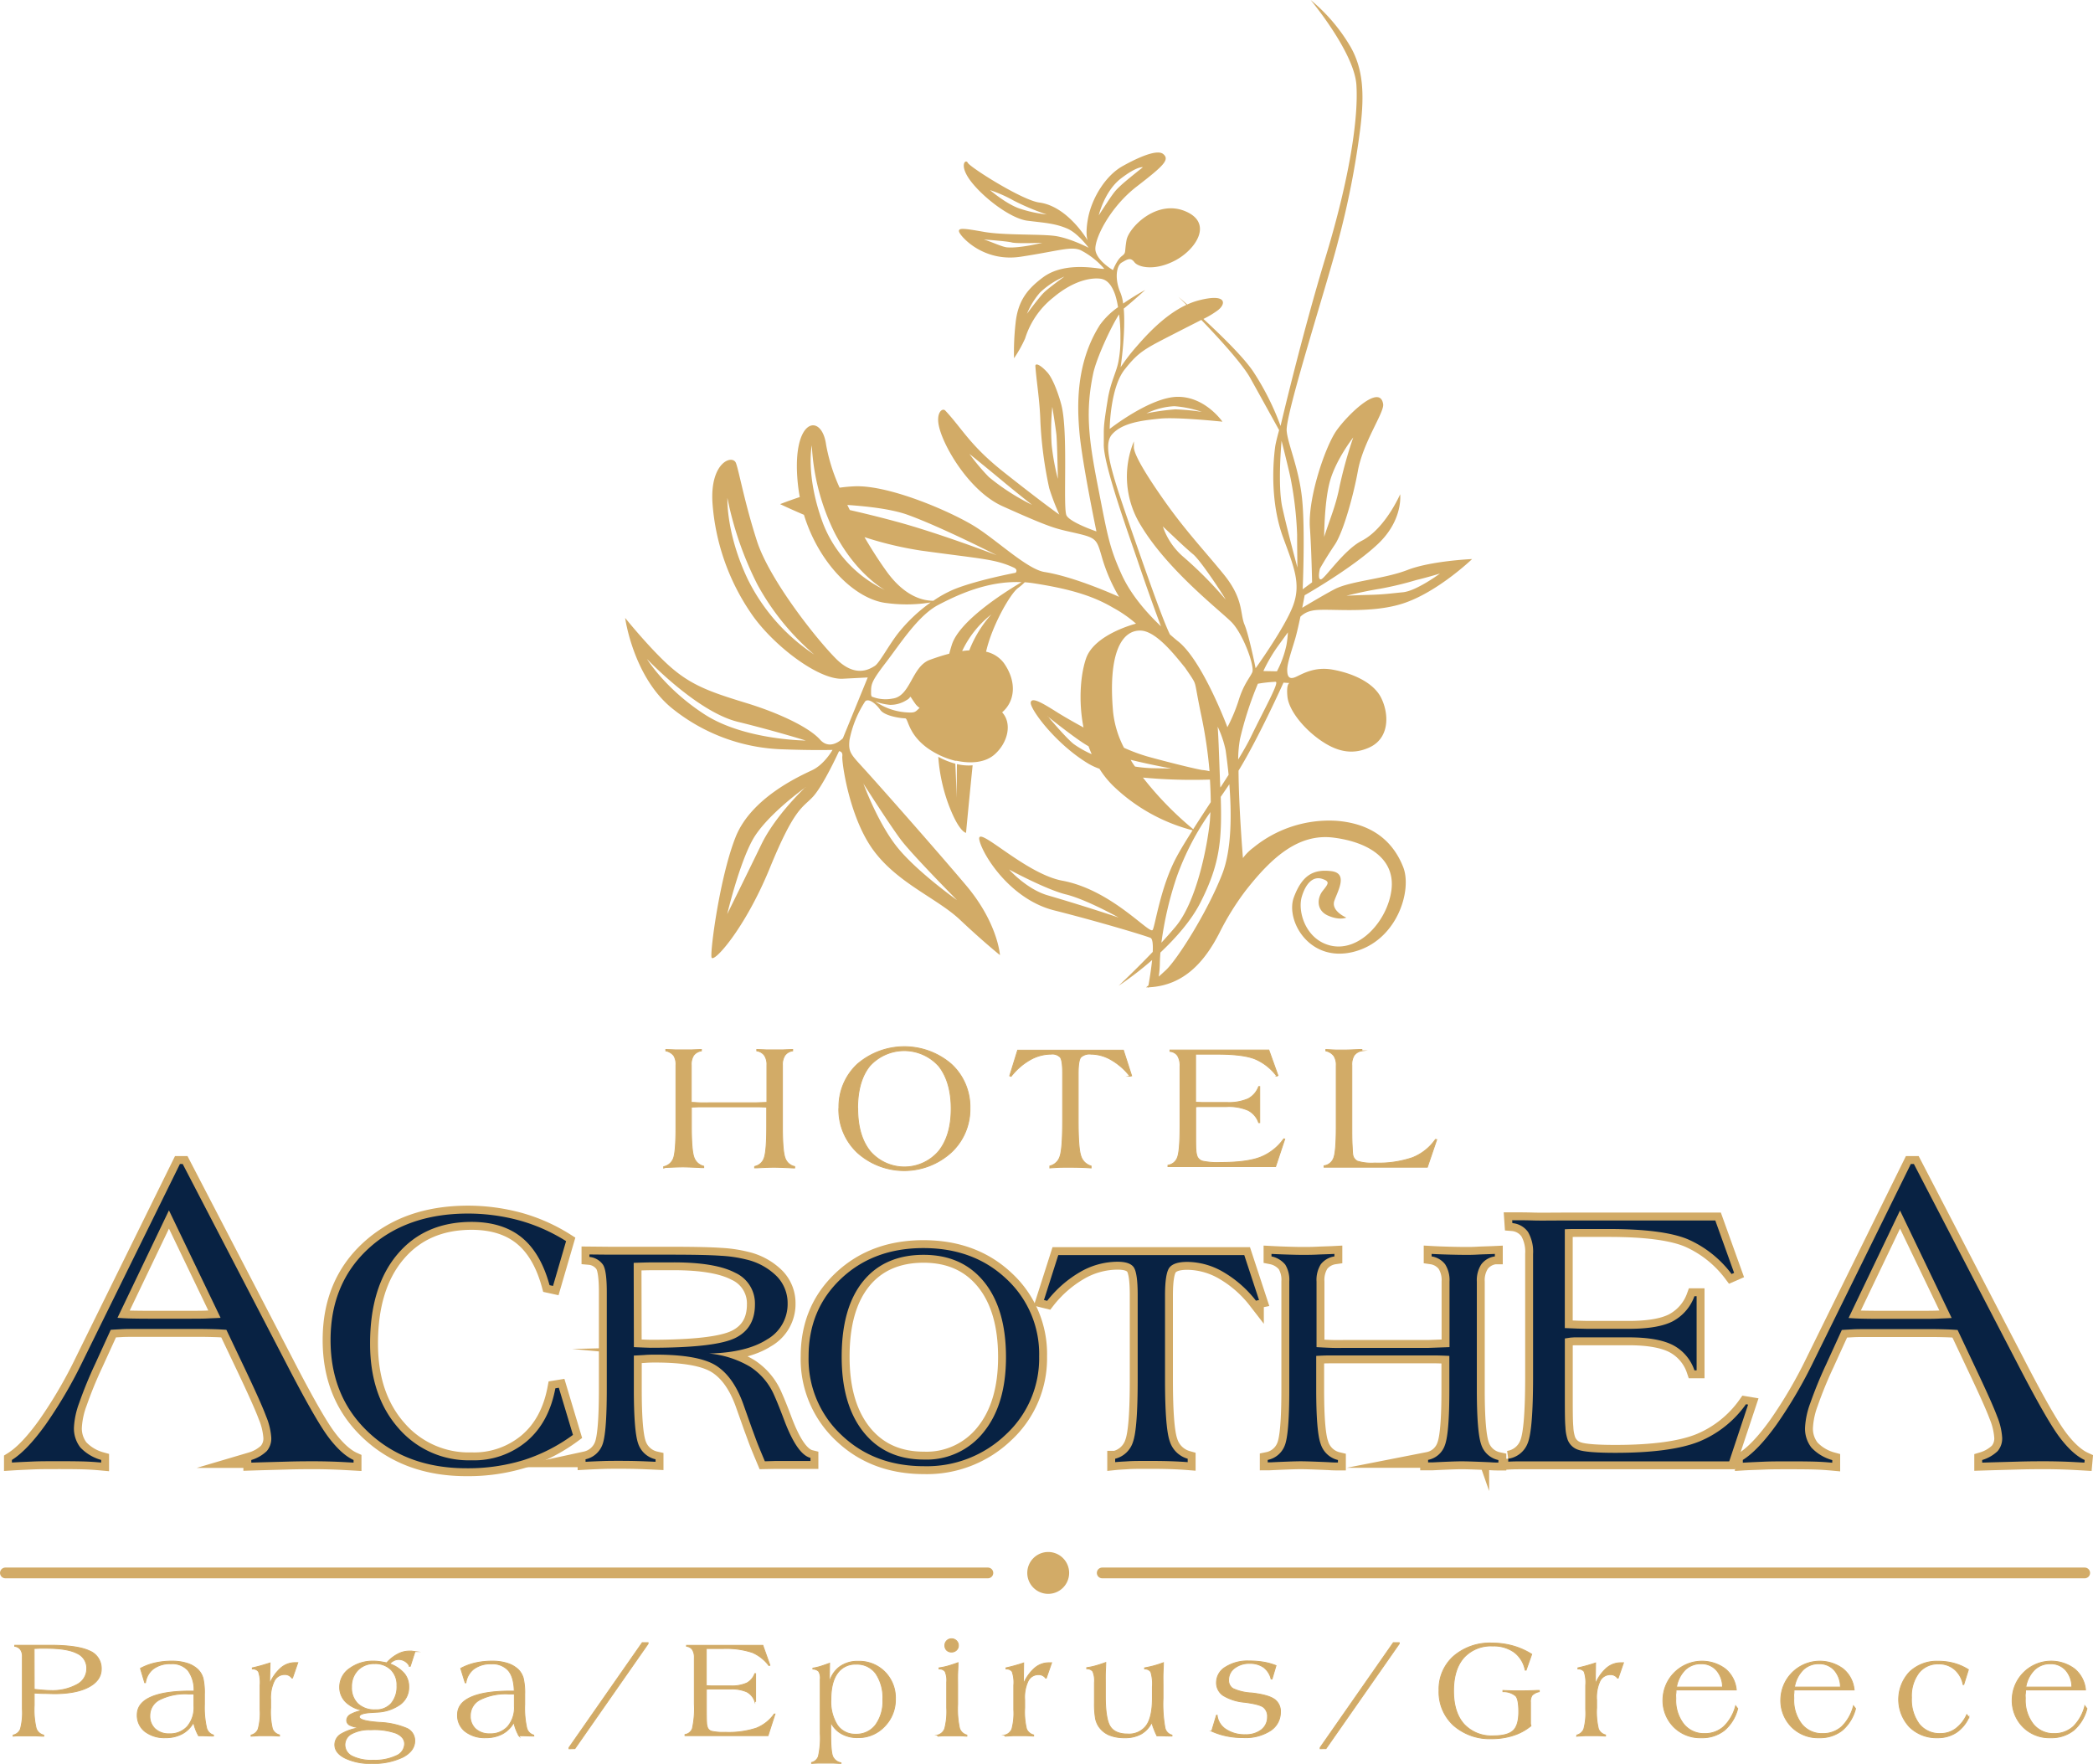 <svg xmlns="http://www.w3.org/2000/svg" viewBox="0 0 526.98 444.09"><path d="M236.24,190.54A43.69,43.69,0,0,0,238.62,202c2.77,7.62,4.61,7.69,4.61,7.69s.73-7.83,1.66-17a12.61,12.61,0,0,1-3.95-.31c-.07,4.85-.07,8.5-.07,8.5s-.12-3.83-.33-8.6a19.51,19.51,0,0,1-4.3-1.73M281.76,79.15a41.86,41.86,0,0,1,.34,5.94,28.2,28.2,0,0,1-.44,5.6c-.44,2.85-2,5.27-2.75,9.88-1.24,7.7-.94,6.77-1,11.36-.05,5.22,6.36,22.85,8.57,29.38,1.67,4.94,4.11,11.86,5.83,16.38-3.85-3.64-7.7-8.16-9.95-13.15-3.13-6.91-3.56-10-6-22.45-2.31-11.86-3.08-18.66-1.1-28.11C276.09,90.16,279.66,82.42,281.76,79.15Zm12.8,80.58c-.78-1.62-2.17-4.75-7.41-19.74-7.14-20.42-9.77-27.67-7.14-30.64s7.8-3.51,12.08-3.95,15.7.77,15.7.77-4.28-6.26-11.2-6.26S279.4,108,279.4,108s.09-10.35,3.79-15,5.05-5.16,13.4-9.45c2.92-1.5,4.7-2.39,5.88-3,4.52,4.7,10.36,11.09,12.34,14.66,2.61,4.69,7.25,13.09,7.25,13.09s-.82,2.9-1,4.2c-.82,6.26-.82,15.15,2,22.81,2.7,7.4,4.61,11.69,2.47,17.29s-9.39,15.65-9.39,15.65-1.64-8.23-2.8-11-.16-6.43-5.27-12.69-9.55-10.87-15-18.61-7.58-11.85-7.58-13.34v-1.48a23.29,23.29,0,0,0,1.81,21.25c6.75,11.2,19.76,21.24,22.73,24.21s5.93,11.2,5.27,12.68-2.22,3-3.54,7.41a42.91,42.91,0,0,1-2.72,6.42s-6.2-16.63-12.35-21.57C296,161,295.29,160.36,294.56,159.73ZM235,151.26c-2.31,0-7-.81-11.72-7.32-1.85-2.56-3.78-5.54-5.62-8.7a89.55,89.55,0,0,0,14.18,3.38c15.48,2.14,18.6,2.1,23.39,4.28,1.2.55.49,1.31.49,1.31s-9.94,1.87-15.65,4.23A28.87,28.87,0,0,0,235,151.26Zm-3.42,27a4.37,4.37,0,0,1-1-.9c-2.08-2.86-.77-1.87-2.3-1.1a7.61,7.61,0,0,1-4.18,1.21,14.56,14.56,0,0,1-3.69-.84,15.54,15.54,0,0,0,7.43,2.7C230.46,179.54,230.36,179.32,231.55,178.22Zm73.21,26.16a67.44,67.44,0,0,0-8.47,16.25,86.78,86.78,0,0,0-3.9,16.68c1.22-1.32,2.43-2.68,3.54-4,5.27-6.24,8-20,8.67-26.68C304.67,205.92,304.73,205.17,304.76,204.38Zm4.76-7q-1.08,1.6-2.19,3.21c.34,10.89-.22,17-5.11,26.61-2.37,4.66-6.29,9-10.08,12.59-.08,1-.12,1.85-.14,2.56a25.3,25.3,0,0,1-.28,3.5c.58-.51,1.2-1.08,1.85-1.69,2.8-2.63,10.38-14.49,14.16-24.21C310.2,213.65,310.08,204.41,309.52,197.4Zm8.58-28.46,3.38.06a25.82,25.82,0,0,0,2.39-6.59,24,24,0,0,0,.37-3.21c-.61.84-1.31,1.82-2.18,3A39.78,39.78,0,0,0,318.1,168.94Zm-6.35,22.22c1.31-2.15,2.41-4.08,3.15-5.61,3.46-7.16,7.24-13.83,6.26-13.91a34.92,34.92,0,0,0-4.48.49,87.26,87.26,0,0,0-4.5,13.92A30.28,30.28,0,0,0,311.75,191.16Zm-4.5,7.1,2.06-3.2c-.27-2.7-.57-4.9-.75-6.21a26.16,26.16,0,0,0-2-5.9c.24,3.22.36,7.88.64,15Zm-24.27-10a45.29,45.29,0,0,0,6,2.22c7,1.92,13,3.31,13.75,3.38a10.82,10.82,0,0,1,1.78.3,114.78,114.78,0,0,0-2-13.67c-1.87-8.89-1.21-7.9-2.53-10-.39-.61-1-1.47-1.63-2.4h0c-2.8-3.46-7.36-9.23-11.2-9.34-4.77-.13-8.24,5.71-6.92,20.53A25.34,25.34,0,0,0,283,188.27Zm21.66,8a135,135,0,0,1-16.9-.5,83.8,83.8,0,0,0,12.66,13c1.37-2.16,2.89-4.48,4.42-6.82C304.83,200.19,304.77,198.28,304.64,196.28Zm-56.39-32.2c1.43-6.42,6-14.46,8-16a13.46,13.46,0,0,0,1.73-1.48c.65.05,1.3.12,2,.22,9.72,1.48,15.41,3.34,20.26,6.2a32.13,32.13,0,0,1,5.76,4s-10.43,2.62-12.57,8.73c-1.35,3.88-2,10.62-.65,17.41-2.79-1.51-5.13-2.88-6.38-3.66-3.54-2.22-6.67-4.2-6.91-2.63s6.17,10.37,14.49,15.39a15.94,15.94,0,0,0,2.81,1.3,23.5,23.5,0,0,0,3.45,4.3,45,45,0,0,0,20,11.19c-1.65,2.59-3.08,4.93-4.06,6.77-4.06,7.57-5.38,17.45-6,18.33-.84,1.12-10.32-10.1-22.73-12.41-9.63-1.79-22.07-14.71-20.86-10.1,1,4,7.95,14.84,18.78,17.57,11.2,2.83,22.61,6.26,24.26,6.92.55.22.67,1.68.58,3.54-4.49,4.7-8.59,8.53-8.59,8.53a85.71,85.71,0,0,0,8.43-6.48c-.26,2.55-.72,5.24-.92,6.39l-.6.48.52,0,0,.11.23-.12c8.78-.45,14-6.42,17.74-13.74a67.92,67.92,0,0,1,6.57-10.59c6.58-8.4,13.34-14.5,22.23-13.34s15.48,5.43,14.49,13.17-8.07,15.7-15.31,14c-6.26-1.47-8.4-8.56-7.25-12.35s3.13-5.11,5.11-4.45,1.64,1.15.16,3-1.65,4.94,1.32,6.25,4.61.5,4.61.5-3.95-1.65-3-4.28,3.46-6.92-.82-7.42-7.25.83-9.39,6.59,3.79,16.42,14.83,13.78,15-15.37,12.73-21.3c-2.05-5.29-6.58-11-17-11.75a30.19,30.19,0,0,0-20.75,6.76,12.53,12.53,0,0,0-2.63,2.63s-1.06-12.78-1.11-22c5.12-8.37,11.32-22.17,11.32-22.17l1.54.11s-.88,0-.55,3.4,4,8,8.31,11,8.18,3.7,12.33,1.81c5.05-2.31,5-8.29,3-12.41s-7.63-6.37-12.32-7.19-7.74,1.23-9.31,1.89-2.06-.16-2.06-1.81,1-4.45,2-7.82c.41-1.41.9-3.56,1.32-5.58a5.76,5.76,0,0,1,2.88-1.5c3.29-.83,14.16,1,22.89-1.81s17.46-11.2,17.46-11.2-10.32.44-16.25,2.74-14.27,2.75-18.34,4.83c-2.35,1.21-7.62,4.36-8.18,4.69.36-1.81.61-3.15.61-3.15s12-6.81,18.44-12.9,5.6-12.52,5.6-12.52-3.75,8.67-9.66,11.7c-4.5,2.3-9.28,9.55-10.26,9.71s-.28-2.69-.28-2.69,1.43-2.58,3.73-6,4.87-13.21,5.82-18.55c1.32-7.36,6.68-14.74,6.37-16.86-.77-5.32-8.95,2.67-11.75,6.65s-7.24,16.91-6.69,24.48c.39,5.43.55,13.73.55,13.73l-2.37,1.75s.66-15.15-.16-22.89-3.58-13.59-3.87-17c-.35-4.16,10.07-36.56,12.87-47.43a212.5,212.5,0,0,0,5.66-28.66c1.15-9.22.6-15.26-2.47-20.64A44.23,44.23,0,0,0,330,0s11,13.18,11.52,21.41-1.64,23.17-7.74,43.26-11.36,42.57-11.36,42.57a66.75,66.75,0,0,0-6.92-13.75C313,89.81,307.41,84.38,303,80.3a22.21,22.21,0,0,0,3.38-2c2.42-1.64,2.74-4.61-4.72-2.63a17.23,17.23,0,0,0-2.74,1c-1.35-1.19-2.2-1.92-2.2-1.92s.78.77,2,2c-6.14,2.85-11.11,8.86-13,11a48.06,48.06,0,0,0-3.57,4.72s1.31-8.71.79-14.77C285.07,76,288.35,73,288.35,73a62.31,62.31,0,0,0-5.56,3.43,10.92,10.92,0,0,0-.69-2.75c-1.51-3.48-1-6.81.32-7.57s2.2-1.43,3.19-.11,5.16,2.3,10.32-.44,9.66-9.45,2.42-12.41-14.17,4.17-14.72,7.36,0,3.07-1.21,4S280.23,68,280.23,68s-3.84-2.19-4.39-4.83S279.35,52.26,286.16,47s8.45-6.81,6.7-8.23-7.65,1.62-10.11,3c-4.33,2.36-7.79,8-8.78,13.07-.81,4.21-.11,5.71-.11,5.71s-4.95-8.6-12.19-9.56c-4.33-.57-17.45-8.89-18-10s-2.42.66,1,4.94,10,9.13,14,9.64c4.26.53,7,.66,10.09,2,2.74,1.22,5.34,4.81,5.34,4.81s-4.83-2.52-8.67-3-12.63-.11-17.68-1-6.59-1.1-6.26,0,6,7.69,15.48,6.26S269.69,61.92,272.1,63A19.84,19.84,0,0,1,278,67.63c.22.55-9.22-2.3-15.31,2.14-4.05,3-6.43,6-7,11.7a66.37,66.37,0,0,0-.38,8.73,31.11,31.11,0,0,0,2.8-5,21.2,21.2,0,0,1,7.08-10.29c5.68-4.78,10.27-5,12-4.72S280,72,280.78,74.22a20.55,20.55,0,0,1,.72,3.13,19,19,0,0,0-4.56,4.45c-6.15,9.66-5.72,20.62-5.16,27,.65,7.57,4.28,25,4.28,25s-6.54-2.22-7.52-4,.49-21-1.32-27.91c-.7-2.65-2.08-6.48-3.46-8.07-1.78-2-3.15-2.55-3.07-1.59.33,4.33,1.09,8.4,1.26,13.89a101.21,101.21,0,0,0,2.22,16.77,55.31,55.31,0,0,0,2.55,6.67S263,127,252.78,118.91C244.17,112.1,242.35,108,238,103.37c-.73-.76-2.43.53-1.54,4.17,1.32,5.41,7.87,16.29,16,19.93,13.67,6.15,13.41,5.55,19.43,7,4.36,1.07,4.34,1.66,5.68,6.26a42.81,42.81,0,0,0,4.2,9.55s-10.87-5-18.77-6.26c-4.24-.66-11.53-7.58-17.13-11.2s-21.58-10.7-30.63-10.38a38.31,38.31,0,0,0-3.84.35A45.61,45.61,0,0,1,208,112c-1.09-8.24-8.78-6.81-7.13,9.66.12,1.19.29,2.35.5,3.49-3,1-4.95,1.78-4.95,1.78s2.35,1.13,6,2.69c3.83,12.46,13.05,21.41,20.91,22.23a37.5,37.5,0,0,0,11-.17,40.29,40.29,0,0,0-8.39,8c-2.4,3.18-4.56,7.3-5.71,8s-4.78,3.13-9.72-1.81-16.79-19.93-19.92-29.64-4.45-17.3-5.27-19.6-6.59-.33-5.93,10A56.22,56.22,0,0,0,189,154.26c5.27,7.91,17,17,23.22,16.63l6.26-.32-6.26,15.31s-3.13,3.3-5.76.33-10-6.59-18.61-9.22-13.34-4.28-18.45-8.57-12-12.84-12-12.84,2.06,15.18,12.19,23.06a46.58,46.58,0,0,0,26.84,10c8.4.33,13.18.17,13.18.17s-2,3.62-5.11,5.1-15.32,6.92-19.27,16.8-6.42,28.49-6.09,30.3,8.4-7.08,14.66-22.39,8.23-15.16,10.87-18,6.58-11.48,6.58-11.48,1,0,.83,1.27,1.64,15.15,7.74,23.55,16.14,12.19,21.9,17.63,10.05,8.89,10.05,8.89-.5-8.07-8.57-17.62-22.07-25.36-25.52-29.15-4.12-4.28-3.79-7.41a27.44,27.44,0,0,1,3.95-9.72c.82-.82,2.64.49,3.79,2.14s5.43,2.14,6.26,2.14.66,3.95,5.76,7.58a20.69,20.69,0,0,0,6.89,3.12h.15l.11,0h0l.12,0h0c3.6.77,7.17.43,9.47-1.58,3.32-2.9,4.55-7.77,1.93-10.63,3.24-2.77,3.78-7.67.43-12.42A7.66,7.66,0,0,0,248.25,164.08Zm8.93-17.5c-4.19,2.47-15.7,9.72-17.57,15.81-.21.65-.42,1.39-.64,2.2-1.87.48-3.57,1.07-4.85,1.53-4.62,1.65-4.84,9.22-9.45,9.77a9.26,9.26,0,0,1-5.22-.51,1.74,1.74,0,0,1-.16-.7c0-2.3-.16-2.8,3.63-7.74s8.23-12,13.34-14.66C240.87,149.9,248.57,146.18,257.18,146.58ZM285.78,193a34.83,34.83,0,0,0,4.5.42l4.69.08s-5-.89-10.28-2.19C285,191.92,285.4,192.48,285.78,193Zm-22-12.68s4.87,5.79,6.67,7.09a25.5,25.5,0,0,0,4.42,2.48c-.29-.67-.56-1.35-.8-2C271.3,186.41,263.76,180.36,263.76,180.36ZM205,164.8a48.42,48.42,0,0,1-16.69-18.88c-5.56-11.63-5.16-20.53-5.16-20.53a84.75,84.75,0,0,0,7.58,21.84A62.69,62.69,0,0,0,205,164.8Zm63.35,60.39c-5.14-1.29-14.27-6.26-14.27-6.26s4.38,4.93,9.66,6.48c9.77,2.85,17.9,5.6,17.9,5.6S273.64,226.51,268.37,225.19ZM339,150s4.28-1.1,8.45-1.76a85.82,85.82,0,0,0,9.12-2.19c3.18-.77,6-1.65,6-1.65s-5.93,4.39-9.34,4.72-4.61.55-8.56.66S339,150,339,150Zm-5.6-14.71s0-8.33,1.32-13.62c1.42-5.71,6-11.53,6-11.53a110.63,110.63,0,0,0-3.41,12.19C336.39,127.16,335,130.22,333.37,135.27Zm-40.62-2.75a17.43,17.43,0,0,0,4.94,7.47,99.37,99.37,0,0,1,10.7,10.73c1.24,1.65-5.76-9.3-8-11.17S295.93,135.49,292.75,132.52Zm3-29.46a56,56,0,0,0-7.12,1,18.31,18.31,0,0,1,7-1.81,27.38,27.38,0,0,1,6.92,1.43A56.77,56.77,0,0,0,295.75,103.06ZM282,46.88c-1.48,1.4-1.65,1.65-5.35,7.33,0,0,1.42-6.09,5.59-9.28s5.52-2.82,5.52-2.82S283.42,45.51,282,46.88ZM247.7,60.3s5.88.42,7.08.75,7.66.08,7.66.08-5.71,1.43-8.89,1.15C252.34,62.18,249.57,60.85,247.7,60.3Zm1.57-12.43s3.95,3.4,7.35,4.61A32.66,32.66,0,0,0,263.54,54a60.29,60.29,0,0,1-8.34-3.51A33.59,33.59,0,0,0,249.27,47.87Zm13.61,25.75c-1.28,1.25-4.31,5.38-4.31,5.38a19.29,19.29,0,0,1,3.3-5.36,20.69,20.69,0,0,1,6.12-4S264.11,72.42,262.88,73.62ZM266,109.57c.21,2.8.35,11,.35,11a58.9,58.9,0,0,1-1.56-8.54,58.16,58.16,0,0,1,.16-9.6S265.82,107.83,266,109.57Zm-14.22,11c3.48,2.93,8.07,6.54,8.07,6.54a55.41,55.41,0,0,1-10.87-7,52.27,52.27,0,0,1-4.89-5.82S248.61,117.92,251.74,120.55Zm-28.93,28a31,31,0,0,1-15.59-16.69c-4.51-12.08-2.86-19.76-2.86-19.76a55.78,55.78,0,0,0,5.82,22.18C215.7,144.78,222.81,148.55,222.81,148.55Zm28.1-8.78s-14.38-5.52-25.36-8.48c-4.39-1.19-8.42-2.16-11.62-2.89l-.63-1.28c4.81.32,11.16,1,15.3,2.52C237.05,132.71,250.91,139.77,250.91,139.77Zm-48.09,46.66s-15.48-.11-25.47-6.59-14.49-13.94-14.49-13.94,12.56,13.27,22.84,15.81C195,184,202.82,186.43,202.82,186.43Zm0,11.75s-10.1,7.14-13.5,13.5-6.26,18.45-6.26,18.45,5.05-10.21,8.56-17.46C195.23,205.24,202.82,198.18,202.82,198.18Zm14.5-1s3.4,9.44,8.23,15.7,15.37,13.73,15.37,13.73-11.65-11.78-14.27-15.38C223.68,207.18,217.32,197.19,217.32,197.19ZM249.6,154.7a25.43,25.43,0,0,0-7.35,9.23c.6-.09,1.2-.15,1.8-.19A29.79,29.79,0,0,1,249.6,154.7Zm77.07-11.8s-2.3-8.4-3.79-15.07c-1.26-5.7-.2-16.84-.2-16.84s2,7.9,2.35,9.84a90.29,90.29,0,0,1,1.56,13.75C326.59,137.71,326.67,142.9,326.67,142.9Z" fill="#d2ab67" fill-rule="evenodd"/><path d="M3,368.24v-.66c2.57-1.6,5.39-4.58,8.49-8.9a116,116,0,0,0,9.43-16.13l24.38-49.48H46L71.93,343q7.29,14.13,10.62,18.66c2.23,3,4.4,5,6.47,5.94l0,.66c-1.91-.11-3.67-.21-5.3-.26s-3.1-.08-4.45-.08c-1.83,0-4.09,0-6.76.08s-5.78.15-9.24.26v-.66a9.64,9.64,0,0,0,3.89-2.24,4.84,4.84,0,0,0,1.14-3.4A16.89,16.89,0,0,0,67,356.59c-.86-2.32-2.66-6.32-5.35-12L57,334.82c-1-.07-2-.13-3.05-.16s-2.3-.06-3.79-.06H34.78c-1.83,0-3.22,0-4.19.06s-1.87.09-2.71.16l-3.95,8.66a104,104,0,0,0-4,9.78,20.51,20.51,0,0,0-1.31,6.1,7.8,7.8,0,0,0,1.61,5.08,11.4,11.4,0,0,0,5.24,3.14v.66c-1.2-.11-2.53-.21-3.95-.26s-3.57-.08-6.45-.08c-2.71,0-5,0-6.77.08S4.71,368.13,3,368.24ZM29.58,331.8c.92.07,1.91.13,3,.16s2.73.06,4.94.06h9.63c2.2,0,3.89,0,5.06-.06s2.3-.09,3.33-.16l-13-27.06Z" fill="none" stroke="#d2ab67" stroke-miterlimit="22.93" stroke-width="3.98"/><path d="M3,368.24v-.66c2.57-1.6,5.39-4.58,8.49-8.9a116,116,0,0,0,9.43-16.13l24.38-49.48H46L71.93,343q7.29,14.13,10.62,18.66c2.23,3,4.4,5,6.47,5.94l0,.66c-1.91-.11-3.67-.21-5.3-.26s-3.1-.08-4.45-.08c-1.83,0-4.09,0-6.76.08s-5.78.15-9.24.26v-.66a9.64,9.64,0,0,0,3.89-2.24,4.84,4.84,0,0,0,1.14-3.4A16.89,16.89,0,0,0,67,356.59c-.86-2.32-2.66-6.32-5.35-12L57,334.82c-1-.07-2-.13-3.05-.16s-2.3-.06-3.79-.06H34.78c-1.83,0-3.22,0-4.19.06s-1.87.09-2.71.16l-3.95,8.66a104,104,0,0,0-4,9.78,20.51,20.51,0,0,0-1.31,6.1,7.8,7.8,0,0,0,1.61,5.08,11.4,11.4,0,0,0,5.24,3.14v.66c-1.2-.11-2.53-.21-3.95-.26s-3.57-.08-6.45-.08c-2.71,0-5,0-6.77.08s-3.59.15-5.35.26M29.58,331.8c.92.07,1.91.13,3,.16s2.73.06,4.94.06h9.63c2.2,0,3.89,0,5.06-.06s2.3-.09,3.33-.16l-13-27.06Z" fill="#082243"/><path d="M144.26,361.28a43.22,43.22,0,0,1-12.42,6.34,47.72,47.72,0,0,1-14.38,2.06q-15,0-24.62-9t-9.61-23.29q0-14.22,9.52-23t24.9-8.84a49.41,49.41,0,0,1,13.13,1.73,44,44,0,0,1,11.75,5.21l-3.29,11.28-.87-.19q-2.22-8.1-7-12t-12.58-3.93q-11.86,0-18.74,8.17t-6.87,22.5q0,13.11,7.12,21.23a23.34,23.34,0,0,0,18.4,8.12,20.61,20.61,0,0,0,13.91-4.77q5.6-4.75,7.22-13.35l.87-.14Z" fill="none" stroke="#d2ab67" stroke-miterlimit="22.93" stroke-width="3.98"/><path d="M144.26,361.28a43.22,43.22,0,0,1-12.42,6.34,47.72,47.72,0,0,1-14.38,2.06q-15,0-24.62-9t-9.61-23.29q0-14.22,9.52-23t24.9-8.84a49.41,49.41,0,0,1,13.13,1.73,44,44,0,0,1,11.75,5.21l-3.29,11.28-.87-.19q-2.22-8.1-7-12t-12.58-3.93q-11.86,0-18.74,8.17t-6.87,22.5q0,13.11,7.12,21.23a23.34,23.34,0,0,0,18.4,8.12,20.61,20.61,0,0,0,13.91-4.77q5.6-4.75,7.22-13.35l.87-.14Z" fill="#082243"/><path d="M192.57,367.9c-.56-1.34-1.12-2.66-1.66-4s-1-2.7-1.54-4.11l-2.15-6.06q-2.46-7-6.83-9.84t-15.49-2.82c-.64,0-1.56,0-2.75.1l-2.56.14v8.47c0,7.1.37,11.66,1.1,13.71a6,6,0,0,0,4.37,3.93l0,.63c-1.75-.08-3.37-.15-4.87-.19s-2.91-.05-4.25-.05-2.74,0-4.17.05-2.88.11-4.34.19l0-.63a5.87,5.87,0,0,0,4.24-3.65c.74-1.9,1.11-6.55,1.11-14V325.33c0-3.54-.3-5.84-.93-6.86a4.69,4.69,0,0,0-3.44-2v-.62l5.13.05c1.76,0,4.14,0,7.1,0H169q8.7,0,12.56.28a33.39,33.39,0,0,1,6.31.93,16,16,0,0,1,7.74,4.26,9.7,9.7,0,0,1,2.7,6.84,10.24,10.24,0,0,1-5.21,9.05q-5.17,3.3-14.56,3.53a24.73,24.73,0,0,1,10.31,3.32,16.21,16.21,0,0,1,6.1,7.24c.68,1.52,1.53,3.62,2.54,6.33,2.17,5.71,4.35,8.83,6.57,9.38v.79c-1.07,0-2.34,0-3.82,0l-2.83,0h-2.32Zm-33-28.74,2.6.11,1.57.05q16.28,0,21.31-2.44c3.36-1.63,5-4.46,5-8.46a8.49,8.49,0,0,0-5-8q-5-2.61-15.53-2.6c-1.58,0-3.19,0-4.8,0s-3.35.06-5.2.12Z" fill="none" stroke="#d2ab67" stroke-miterlimit="22.93" stroke-width="3.98"/><path d="M192.57,367.9c-.56-1.34-1.12-2.66-1.66-4s-1-2.7-1.54-4.11l-2.15-6.06q-2.46-7-6.83-9.84t-15.49-2.82c-.64,0-1.56,0-2.75.1l-2.56.14v8.47c0,7.1.37,11.66,1.1,13.71a6,6,0,0,0,4.37,3.93l0,.63c-1.75-.08-3.37-.15-4.87-.19s-2.91-.05-4.25-.05-2.74,0-4.17.05-2.88.11-4.34.19l0-.63a5.87,5.87,0,0,0,4.24-3.65c.74-1.9,1.11-6.55,1.11-14V325.33c0-3.54-.3-5.84-.93-6.86a4.69,4.69,0,0,0-3.44-2v-.62l5.13.05c1.76,0,4.14,0,7.1,0H169q8.7,0,12.56.28a33.39,33.39,0,0,1,6.31.93,16,16,0,0,1,7.74,4.26,9.7,9.7,0,0,1,2.7,6.84,10.24,10.24,0,0,1-5.21,9.05q-5.17,3.3-14.56,3.53a24.73,24.73,0,0,1,10.31,3.32,16.21,16.21,0,0,1,6.1,7.24c.68,1.52,1.53,3.62,2.54,6.33,2.17,5.71,4.35,8.83,6.57,9.38v.79c-1.07,0-2.34,0-3.82,0l-2.83,0h-2.32l-2.49.07m-33-28.74,2.6.11,1.57.05q16.28,0,21.31-2.44c3.36-1.63,5-4.46,5-8.46a8.49,8.49,0,0,0-5-8q-5-2.61-15.53-2.6c-1.58,0-3.19,0-4.8,0s-3.35.06-5.2.12Z" fill="#082243"/><path d="M203.59,341.52q0-11.83,8.15-19.55t20.74-7.73q12.71,0,20.93,7.78a25.75,25.75,0,0,1,8.23,19.5,26.1,26.1,0,0,1-8.36,19.64,28.7,28.7,0,0,1-20.6,8q-12.6,0-20.84-7.88A26.16,26.16,0,0,1,203.59,341.52Zm8.33.09q0,12.11,5.53,19t15.23,6.88a18.33,18.33,0,0,0,15-6.93q5.61-6.94,5.61-18.86,0-12.12-5.51-18.94c-3.69-4.55-8.76-6.82-15.25-6.82s-11.65,2.23-15.25,6.7S211.92,333.41,211.92,341.61Z" fill="none" stroke="#d2ab67" stroke-miterlimit="22.93" stroke-width="3.98"/><path d="M203.59,341.52q0-11.83,8.15-19.55t20.74-7.73q12.71,0,20.93,7.78a25.75,25.75,0,0,1,8.23,19.5,26.1,26.1,0,0,1-8.36,19.64,28.7,28.7,0,0,1-20.6,8q-12.6,0-20.84-7.88a26.16,26.16,0,0,1-8.25-19.76m8.33.09q0,12.11,5.53,19t15.23,6.88a18.33,18.33,0,0,0,15-6.93q5.61-6.94,5.61-18.86,0-12.12-5.51-18.94c-3.69-4.55-8.76-6.82-15.25-6.82s-11.65,2.23-15.25,6.7S211.92,333.41,211.92,341.61Z" fill="#082243"/><path d="M262.85,327.32,266.46,316h46.82L317,327.32l-.78.16a28.78,28.78,0,0,0-8.26-7.24,18.23,18.23,0,0,0-9-2.52c-2.24,0-3.73.46-4.49,1.4s-1.14,3.32-1.14,7.15v21c0,8.1.39,13.3,1.18,15.57a6.6,6.6,0,0,0,4.53,4.44v.86c-1.39-.11-2.77-.18-4.19-.23s-3.21-.08-5.43-.08-4.08,0-5.25.08-2.33.12-3.39.23v-.86a6.27,6.27,0,0,0,4.49-4.25q1.19-3.36,1.18-15.76V326c0-3.69-.35-6-1-6.93s-2-1.39-4.09-1.39a18.87,18.87,0,0,0-9.29,2.52,29,29,0,0,0-8.41,7.32Z" fill="none" stroke="#d2ab67" stroke-miterlimit="22.93" stroke-width="3.98"/><path d="M262.85,327.32,266.46,316h46.82L317,327.32l-.78.16a28.78,28.78,0,0,0-8.26-7.24,18.23,18.23,0,0,0-9-2.52c-2.24,0-3.73.46-4.49,1.4s-1.14,3.32-1.14,7.15v21c0,8.1.39,13.3,1.18,15.57a6.6,6.6,0,0,0,4.53,4.44v.86c-1.39-.11-2.77-.18-4.19-.23s-3.21-.08-5.43-.08-4.08,0-5.25.08-2.33.12-3.39.23v-.86a6.27,6.27,0,0,0,4.49-4.25q1.19-3.36,1.18-15.76V326c0-3.69-.35-6-1-6.93s-2-1.39-4.09-1.39a18.87,18.87,0,0,0-9.29,2.52,29,29,0,0,0-8.41,7.32Z" fill="#082243"/><path d="M319.19,368.21v-.63a5.83,5.83,0,0,0,4.29-3.63q1.14-2.85,1.14-14.07V322.67a7.34,7.34,0,0,0-1-4.24,6,6,0,0,0-3.48-2.09v-.63c1.51.08,2.92.13,4.24.17s2.51.07,3.58.07,2.36,0,3.72-.07,2.79-.09,4.3-.17v.63a5.37,5.37,0,0,0-3.44,2,7.47,7.47,0,0,0-1.06,4.35l0,16.49c1.34.08,2.64.15,3.92.19s2.57,0,3.82,0h18c.4,0,1.23,0,2.48,0l5.26-.19,0-16.49a7.42,7.42,0,0,0-1.09-4.35,5.27,5.27,0,0,0-3.41-2v-.63c1.42.08,2.86.13,4.34.17s3,.07,4.54.07c.6,0,1.5,0,2.7-.07s2.65-.09,4.34-.17v.63a5.15,5.15,0,0,0-3.42,2,7.37,7.37,0,0,0-1.12,4.36v27.21c0,7.14.38,11.74,1.11,13.82a5.8,5.8,0,0,0,4.32,3.88v.63c-.52,0-1.24,0-2.14-.08q-5.13-.22-7-.23c-1.49,0-4,.1-7.43.27-.49,0-.86,0-1.13,0v-.63a5.6,5.6,0,0,0,4.23-3.71q1.13-3,1.12-14v-8.47q-1.68-.09-3.36-.12c-1.12,0-2.59,0-4.38,0h-18c-1.8,0-3.27,0-4.4,0s-2.26.06-3.38.12v8.47c0,7.08.37,11.67,1.14,13.74a6,6,0,0,0,4.33,4v.63c-.57,0-1.36,0-2.35-.08q-5.08-.22-6.87-.23c-1.57,0-4.17.1-7.82.27C319.59,368.2,319.35,368.21,319.19,368.21Z" fill="none" stroke="#d2ab67" stroke-miterlimit="22.93" stroke-width="3.98"/><path d="M319.19,368.21v-.63a5.83,5.83,0,0,0,4.29-3.63q1.14-2.85,1.14-14.07V322.67a7.34,7.34,0,0,0-1-4.24,6,6,0,0,0-3.48-2.09v-.63c1.51.08,2.92.13,4.24.17s2.51.07,3.58.07,2.36,0,3.72-.07,2.79-.09,4.3-.17v.63a5.37,5.37,0,0,0-3.44,2,7.47,7.47,0,0,0-1.06,4.35l0,16.49c1.34.08,2.64.15,3.92.19s2.57,0,3.82,0h18c.4,0,1.23,0,2.48,0l5.26-.19,0-16.49a7.42,7.42,0,0,0-1.09-4.35,5.27,5.27,0,0,0-3.41-2v-.63c1.42.08,2.86.13,4.34.17s3,.07,4.54.07c.6,0,1.5,0,2.7-.07s2.65-.09,4.34-.17v.63a5.15,5.15,0,0,0-3.42,2,7.37,7.37,0,0,0-1.12,4.36v27.21c0,7.14.38,11.74,1.11,13.82a5.8,5.8,0,0,0,4.32,3.88v.63c-.52,0-1.24,0-2.14-.08q-5.13-.22-7-.23c-1.49,0-4,.1-7.43.27-.49,0-.86,0-1.13,0v-.63a5.6,5.6,0,0,0,4.23-3.71q1.13-3,1.12-14v-8.47q-1.68-.09-3.36-.12c-1.12,0-2.59,0-4.38,0h-18c-1.8,0-3.27,0-4.4,0s-2.26.06-3.38.12v8.47c0,7.08.37,11.67,1.14,13.74a6,6,0,0,0,4.33,4v.63c-.57,0-1.36,0-2.35-.08q-5.08-.22-6.87-.23c-1.57,0-4.17.1-7.82.27-.34,0-.58,0-.74,0" fill="#082243"/><path d="M380.74,307.23c1.62,0,3.4,0,5.35.06s4.92,0,8.94,0h36.85l4.74,13.2-.64.28A27.62,27.62,0,0,0,424.92,312q-6.19-2.55-19.79-2.56h-5.7c-.77,0-1.61,0-2.51,0s-1.9,0-2.93.07v24.87l3.22.13,2.48.06H410.1q7.41,0,11.08-1.9a11.66,11.66,0,0,0,5.45-6.31h.55v18.67h-.55a11.19,11.19,0,0,0-5.45-6.38q-3.81-1.93-11.08-1.93H396.36l-.89.06L394,337l0,13.27c0,4.63,0,7.65.15,9.09a11.12,11.12,0,0,0,.53,3.05,4.25,4.25,0,0,0,2.79,2.65c1.4.48,4.49.73,9.26.73q13.92,0,21-2.8a27,27,0,0,0,11.87-9.43l.54.09-4.75,14.29h-48.8c-1,0-2,0-3.16,0s-2.37,0-3.68.08v-.74a6.17,6.17,0,0,0,4.95-4.06q1.29-3.37,1.3-16.35V315.73a9.94,9.94,0,0,0-1.26-5.53,5.37,5.37,0,0,0-3.95-2.24Z" fill="none" stroke="#d2ab67" stroke-miterlimit="22.93" stroke-width="3.98"/><path d="M380.74,307.23c1.62,0,3.4,0,5.35.06s4.92,0,8.94,0h36.85l4.74,13.2-.64.28A27.62,27.62,0,0,0,424.92,312q-6.19-2.55-19.79-2.56h-5.7c-.77,0-1.61,0-2.51,0s-1.9,0-2.93.07v24.87l3.22.13,2.48.06H410.1q7.41,0,11.08-1.9a11.66,11.66,0,0,0,5.45-6.31h.55v18.67h-.55a11.19,11.19,0,0,0-5.45-6.38q-3.81-1.93-11.08-1.93H396.36l-.89.06L394,337l0,13.27c0,4.63,0,7.65.15,9.09a11.12,11.12,0,0,0,.53,3.05,4.25,4.25,0,0,0,2.79,2.65c1.4.48,4.49.73,9.26.73q13.92,0,21-2.8a27,27,0,0,0,11.87-9.43l.54.09-4.75,14.29h-48.8c-1,0-2,0-3.16,0s-2.37,0-3.68.08v-.74a6.17,6.17,0,0,0,4.95-4.06q1.29-3.37,1.3-16.35V315.73a9.94,9.94,0,0,0-1.26-5.53,5.37,5.37,0,0,0-3.95-2.24Z" fill="#082243"/><path d="M438.81,368.24v-.66c2.56-1.6,5.39-4.58,8.49-8.9a116,116,0,0,0,9.43-16.13l24.38-49.48h.77L507.79,343q7.29,14.13,10.62,18.66c2.23,3,4.4,5,6.47,5.94l-.06.66c-1.9-.11-3.66-.21-5.29-.26s-3.1-.08-4.45-.08c-1.83,0-4.09,0-6.77.08s-5.77.15-9.23.26v-.66a9.64,9.64,0,0,0,3.89-2.24,4.89,4.89,0,0,0,1.14-3.4,16.89,16.89,0,0,0-1.27-5.35c-.86-2.32-2.66-6.32-5.35-12l-4.6-9.75c-1-.07-2-.13-3.05-.16s-2.3-.06-3.8-.06h-15.4c-1.83,0-3.22,0-4.19.06s-1.87.09-2.71.16l-3.95,8.66a104,104,0,0,0-4,9.78,20.51,20.51,0,0,0-1.31,6.1,7.75,7.75,0,0,0,1.61,5.08,11.29,11.29,0,0,0,5.24,3.14v.66c-1.2-.11-2.53-.21-3.95-.26s-3.57-.08-6.45-.08c-2.71,0-5,0-6.77.08S440.57,368.13,438.81,368.24Zm26.63-36.44c.92.07,1.91.13,3,.16s2.73.06,4.94.06H483c2.2,0,3.88,0,5.06-.06s2.3-.09,3.33-.16l-13-27.06Z" fill="none" stroke="#d2ab67" stroke-miterlimit="22.93" stroke-width="3.98"/><path d="M438.81,368.24v-.66c2.56-1.6,5.39-4.58,8.49-8.9a116,116,0,0,0,9.43-16.13l24.38-49.48h.77L507.79,343q7.29,14.13,10.62,18.66c2.23,3,4.4,5,6.47,5.94l-.06.66c-1.9-.11-3.66-.21-5.29-.26s-3.1-.08-4.45-.08c-1.83,0-4.09,0-6.77.08s-5.77.15-9.23.26v-.66a9.64,9.64,0,0,0,3.89-2.24,4.89,4.89,0,0,0,1.14-3.4,16.89,16.89,0,0,0-1.27-5.35c-.86-2.32-2.66-6.32-5.35-12l-4.6-9.75c-1-.07-2-.13-3.05-.16s-2.3-.06-3.8-.06h-15.4c-1.83,0-3.22,0-4.19.06s-1.87.09-2.71.16l-3.95,8.66a104,104,0,0,0-4,9.78,20.51,20.51,0,0,0-1.31,6.1,7.75,7.75,0,0,0,1.61,5.08,11.29,11.29,0,0,0,5.24,3.14v.66c-1.2-.11-2.53-.21-3.95-.26s-3.57-.08-6.45-.08c-2.71,0-5,0-6.77.08s-3.59.15-5.35.26m26.63-36.44c.92.07,1.91.13,3,.16s2.73.06,4.94.06H483c2.2,0,3.88,0,5.06-.06s2.3-.09,3.33-.16l-13-27.06Z" fill="#082243"/><path d="M510.07,424.77h11.58a6.43,6.43,0,0,0-1.57-4.28,5,5,0,0,0-3.83-1.59,5.6,5.6,0,0,0-4,1.53A8,8,0,0,0,510.07,424.77Zm14.86,4.72.53.7a10.67,10.67,0,0,1-3.37,5.49,9,9,0,0,1-5.81,1.85,9.35,9.35,0,0,1-6.94-2.73,9.45,9.45,0,0,1-2.71-7,9.83,9.83,0,0,1,15.7-7.61,7.72,7.72,0,0,1,2.77,5.3H510c0,.34,0,.68-.06,1s0,.72,0,1.17a9.77,9.77,0,0,0,2,6.44,6.5,6.5,0,0,0,5.26,2.38,7,7,0,0,0,4.83-1.78A11,11,0,0,0,524.93,429.49ZM495.2,431.7l.53.67a9,9,0,0,1-3.17,3.84,8.37,8.37,0,0,1-4.7,1.32,9.65,9.65,0,0,1-7.05-2.69,10.12,10.12,0,0,1,0-13.89,9.94,9.94,0,0,1,7.25-2.68,14.64,14.64,0,0,1,4,.53,13.43,13.43,0,0,1,3.55,1.58l-1.17,3.76h-.17a6.64,6.64,0,0,0-2.15-3.81,5.93,5.93,0,0,0-4-1.39,6.06,6.06,0,0,0-5,2.27,9.67,9.67,0,0,0-1.84,6.23,10.32,10.32,0,0,0,1.94,6.63,6.47,6.47,0,0,0,5.3,2.4,6.36,6.36,0,0,0,3.85-1.2A8.92,8.92,0,0,0,495.2,431.7Zm-43.38-6.93h11.57a6.43,6.43,0,0,0-1.57-4.28A5,5,0,0,0,458,418.9a5.56,5.56,0,0,0-4,1.53A8,8,0,0,0,451.82,424.77Zm14.85,4.72.53.7a10.61,10.61,0,0,1-3.37,5.49,9,9,0,0,1-5.81,1.85,9.35,9.35,0,0,1-6.94-2.73,9.45,9.45,0,0,1-2.71-7,9.84,9.84,0,0,1,15.7-7.61,7.68,7.68,0,0,1,2.77,5.3H451.7c0,.34,0,.68-.05,1s0,.72,0,1.17a9.83,9.83,0,0,0,2,6.44,6.51,6.51,0,0,0,5.27,2.38,7,7,0,0,0,4.83-1.78A11.1,11.1,0,0,0,466.67,429.49Zm-44.55-4.72H433.7a6.43,6.43,0,0,0-1.57-4.28,5,5,0,0,0-3.83-1.59,5.6,5.6,0,0,0-4,1.53A8,8,0,0,0,422.12,424.77ZM437,429.49l.53.7a10.61,10.61,0,0,1-3.37,5.49,9,9,0,0,1-5.81,1.85,9.35,9.35,0,0,1-6.94-2.73,9.45,9.45,0,0,1-2.71-7,9.84,9.84,0,0,1,15.7-7.61,7.72,7.72,0,0,1,2.77,5.3H422c0,.34,0,.68-.06,1s0,.72,0,1.17a9.77,9.77,0,0,0,2,6.44,6.5,6.5,0,0,0,5.26,2.38,7,7,0,0,0,4.83-1.78A11,11,0,0,0,437,429.49Zm-40,7.65v-.28a2.58,2.58,0,0,0,1.77-1.51,15.38,15.38,0,0,0,.48-4.89v-6.14a8.44,8.44,0,0,0-.4-3.46,1.8,1.8,0,0,0-1.56-.65v-.28c.62-.13,1.29-.3,2-.49s1.53-.44,2.45-.74l-.07,5.33a10.82,10.82,0,0,1,2.78-4,5.45,5.45,0,0,1,3.62-1.38h.42l.28,0-1.34,3.86h-.17a2.21,2.21,0,0,0-.77-.65,2,2,0,0,0-1-.22,2.89,2.89,0,0,0-2.65,1.62A9.74,9.74,0,0,0,402,428V430a18.13,18.13,0,0,0,.46,5.31,2.6,2.6,0,0,0,1.79,1.51l0,.28c-.61,0-1.22-.07-1.83-.08l-1.77,0-1.63,0C398.36,437.07,397.7,437.1,397,437.14Zm-11.55-2.59a13.2,13.2,0,0,1-4.38,2.38,17.17,17.17,0,0,1-5.44.84,13.77,13.77,0,0,1-9.63-3.34,11.36,11.36,0,0,1-3.68-8.82A11.07,11.07,0,0,1,366,417a14,14,0,0,1,9.7-3.31,19.25,19.25,0,0,1,5.26.72,17.93,17.93,0,0,1,4.7,2.09l-1.41,4-.24,0a7.37,7.37,0,0,0-2.74-4.49,8.83,8.83,0,0,0-5.41-1.58,9.18,9.18,0,0,0-7.3,2.94q-2.58,2.94-2.58,8.37c0,3.6.87,6.38,2.62,8.36a9.42,9.42,0,0,0,7.43,2.95q3.51,0,4.94-1.3t1.43-4.77c0-2.12-.27-3.48-.8-4a4.84,4.84,0,0,0-3.19-1.05v-.31c.94.05,1.77.07,2.5.09l2.13,0c.75,0,2,0,3.85-.09l.67,0v.31a3.63,3.63,0,0,0-1.79.9,2.84,2.84,0,0,0-.42,1.76v3.87c0,.61,0,1.06,0,1.37S385.41,434.28,385.44,434.55Zm-53.06,5.74V440l18.43-26.42h1.48v.28l-18.44,26.41Zm-27.31-4.42,1.2-4h.17a4.85,4.85,0,0,0,2.21,3.54,8.4,8.4,0,0,0,4.9,1.34,6.27,6.27,0,0,0,4.05-1.23,4,4,0,0,0,1.52-3.23,2.91,2.91,0,0,0-1-2.43c-.65-.52-2.22-.93-4.7-1.26a12.37,12.37,0,0,1-5.44-1.7,3.86,3.86,0,0,1-1.7-3.32,4.52,4.52,0,0,1,2.29-3.85,10.33,10.33,0,0,1,5.89-1.53,21.69,21.69,0,0,1,3.7.29,15.42,15.42,0,0,1,3.11.87l-1,3.38h-.24a5.17,5.17,0,0,0-1.87-2.93,5.8,5.8,0,0,0-3.48-1,6,6,0,0,0-3.84,1.18,3.64,3.64,0,0,0-1.5,3,2.41,2.41,0,0,0,1.06,2.14,12.47,12.47,0,0,0,4.68,1.12c2.74.31,4.64.82,5.71,1.55a3.66,3.66,0,0,1,1.59,3.23,5.49,5.49,0,0,1-2.5,4.7,11.61,11.61,0,0,1-6.81,1.77,20.51,20.51,0,0,1-4.23-.41A17.44,17.44,0,0,1,305.07,435.87ZM290,433.66a6.73,6.73,0,0,1-2.67,2.92,8.27,8.27,0,0,1-4.15.95,10.07,10.07,0,0,1-3.91-.68,6,6,0,0,1-2.58-2.1,5.59,5.59,0,0,1-.87-2.11,22,22,0,0,1-.26-4v-5a6,6,0,0,0-.4-2.8,1.83,1.83,0,0,0-1.54-.68v-.28a15.4,15.4,0,0,0,2.14-.44c.77-.21,1.66-.49,2.65-.86,0,1-.08,2-.1,2.9s0,1.83,0,2.68v2.84c0,3.91.42,6.49,1.24,7.73s2.28,1.86,4.33,1.86a5.42,5.42,0,0,0,4.77-2.15c1-1.44,1.5-3.71,1.5-6.84V424.7a10.2,10.2,0,0,0-.39-3.73,1.78,1.78,0,0,0-1.57-.76v-.28c.76-.13,1.54-.3,2.32-.51s1.59-.48,2.42-.79c0,.93-.07,1.87-.1,2.8s0,1.85,0,2.78v3.41a33.71,33.71,0,0,0,.48,7.36,2.39,2.39,0,0,0,1.77,1.88v.24h-.43c-1.16,0-2-.06-2.45-.06h-.9a14.18,14.18,0,0,1-.7-1.59A12.8,12.8,0,0,1,290,433.66Zm-37,3.48v-.28a2.6,2.6,0,0,0,1.77-1.51,15.38,15.38,0,0,0,.48-4.89v-6.14a8.37,8.37,0,0,0-.41-3.46,1.78,1.78,0,0,0-1.55-.65l0-.28c.62-.13,1.29-.3,2-.49s1.54-.44,2.45-.74l-.07,5.33a10.83,10.83,0,0,1,2.79-4,5.42,5.42,0,0,1,3.61-1.38h.43l.28,0-1.34,3.86h-.17a2.16,2.16,0,0,0-.78-.65,2,2,0,0,0-1-.22,2.88,2.88,0,0,0-2.64,1.62A9.63,9.63,0,0,0,258,428V430a18.13,18.13,0,0,0,.46,5.31,2.6,2.6,0,0,0,1.79,1.51l0,.28c-.62,0-1.23-.07-1.83-.08l-1.77,0-1.64,0C254.35,437.07,253.7,437.1,253,437.14ZM237.9,414.3a1.61,1.61,0,0,1,.48-1.21,1.64,1.64,0,0,1,1.21-.48,1.66,1.66,0,0,1,1.22.49,1.6,1.6,0,0,1,.5,1.2,1.54,1.54,0,0,1-.5,1.18,1.72,1.72,0,0,1-1.22.47,1.69,1.69,0,0,1-1.23-.45A1.62,1.62,0,0,1,237.9,414.3Zm-1.82,22.84v-.28a2.62,2.62,0,0,0,1.79-1.65,17.34,17.34,0,0,0,.49-5.21v-6.48a5.66,5.66,0,0,0-.4-2.67,1.8,1.8,0,0,0-1.52-.64l0-.28a15.21,15.21,0,0,0,2.07-.42c.74-.2,1.64-.49,2.71-.88,0,.95-.07,1.89-.1,2.85s0,1.9,0,2.84v4.84a22.53,22.53,0,0,0,.48,6,2.65,2.65,0,0,0,1.84,1.69v.28c-.48,0-1-.07-1.53-.08s-1.27,0-2.2,0c-.7,0-1.34,0-1.89,0S236.65,437.1,236.08,437.14Zm-20.63-.5a6,6,0,0,0,5-2.33,10,10,0,0,0,1.83-6.33,10.86,10.86,0,0,0-1.77-6.62,5.82,5.82,0,0,0-4.94-2.35,5.45,5.45,0,0,0-4.72,2.28c-1.1,1.52-1.64,3.71-1.64,6.56a11,11,0,0,0,1.63,6.51A5.38,5.38,0,0,0,215.45,436.64ZM204.34,444v-.24a2.4,2.4,0,0,0,1.72-1.55,21.17,21.17,0,0,0,.46-5.76V422.81a3.29,3.29,0,0,0-.39-2,2.16,2.16,0,0,0-1.46-.57V420a13.26,13.26,0,0,0,1.57-.34c.57-.16,1.45-.46,2.64-.89l-.08,4.92a7.08,7.08,0,0,1,2.57-4,7.63,7.63,0,0,1,4.7-1.41,9.08,9.08,0,0,1,6.71,2.66,9.23,9.23,0,0,1,2.67,6.82,9.58,9.58,0,0,1-2.73,6.91,9,9,0,0,1-6.75,2.83,8.07,8.07,0,0,1-4.12-1,6.58,6.58,0,0,1-2.69-2.89v2.91c0,3.07.17,5,.53,5.77a2.82,2.82,0,0,0,2.06,1.54V444c-.67,0-1.32-.07-2-.08l-1.89,0-1.41,0C205.9,443.91,205.18,443.94,204.34,444Zm-31.48-29.74,2,0h17.21l1.78,5-.24.11a10.44,10.44,0,0,0-4.16-3.3,21,21,0,0,0-7.44-1h-3.08l-1.1,0v9.35l1.21.05.93,0h3.91a9.29,9.29,0,0,0,4.16-.72,4.33,4.33,0,0,0,2-2.37h.21v7h-.21a4.2,4.2,0,0,0-2-2.4,9.5,9.5,0,0,0-4.16-.72h-5.16l-.34,0-.53.05,0,5q0,2.61.06,3.42a3.92,3.92,0,0,0,.2,1.15,1.56,1.56,0,0,0,1,1,13.52,13.52,0,0,0,3.48.28,22.38,22.38,0,0,0,7.87-1.06,10.11,10.11,0,0,0,4.47-3.54l.2,0L193.38,437H173.85l-1.38,0v-.28a2.34,2.34,0,0,0,1.86-1.52,23,23,0,0,0,.49-6.15V417.43a3.7,3.7,0,0,0-.48-2.08,2.05,2.05,0,0,0-1.48-.84Zm-29.59,26.05V440l18.44-26.42h1.47v.28l-18.43,26.41ZM129.48,426.5l-.57,0H128a14.45,14.45,0,0,0-7.09,1.43,4.48,4.48,0,0,0-2.49,4.07,4.28,4.28,0,0,0,1.33,3.3,5.07,5.07,0,0,0,3.56,1.23,5.77,5.77,0,0,0,4.54-1.84,7.34,7.34,0,0,0,1.66-5.11V426.5Zm4.93,10.6h-.11c-1.25,0-2.15-.07-2.71-.07h-.94a11.35,11.35,0,0,1-.76-1.62,10.63,10.63,0,0,1-.51-1.75,7.1,7.1,0,0,1-2.81,2.86,8.64,8.64,0,0,1-4.21,1,8,8,0,0,1-5.23-1.57,5.09,5.09,0,0,1-1.93-4.19c0-2,1.13-3.45,3.41-4.46s5.61-1.52,10-1.52h.87c-.06-2.35-.55-4.07-1.49-5.18a5.32,5.32,0,0,0-4.3-1.67,7,7,0,0,0-4.32,1.23,5.35,5.35,0,0,0-2.06,3.53h-.19L116,420.07a14.47,14.47,0,0,1,3.69-1.38,19.07,19.07,0,0,1,4.21-.45,12.24,12.24,0,0,1,3.9.56,6.87,6.87,0,0,1,2.74,1.61,5.12,5.12,0,0,1,1.22,2.14,16.13,16.13,0,0,1,.36,4.05v2.52a22.7,22.7,0,0,0,.49,5.89,2.47,2.47,0,0,0,1.76,1.85ZM94.3,418.87a5.61,5.61,0,0,0-4.17,1.62,5.86,5.86,0,0,0-1.61,4.28,5.55,5.55,0,0,0,1.59,4.2,6.08,6.08,0,0,0,4.4,1.52,5,5,0,0,0,4-1.61,6.54,6.54,0,0,0,1.43-4.49,5.38,5.38,0,0,0-1.51-4A5.61,5.61,0,0,0,94.3,418.87Zm-.94,16.65a9.45,9.45,0,0,0-4.79,1,3.15,3.15,0,0,0-1.73,2.81,3.19,3.19,0,0,0,1.88,2.86,10.91,10.91,0,0,0,5.21,1,12.65,12.65,0,0,0,5.8-1.11,3.32,3.32,0,0,0,2.14-3c0-1.18-.74-2.08-2.2-2.71A16.49,16.49,0,0,0,93.36,435.52Zm11.13-19.69-1.19,3.7h-.2A2.88,2.88,0,0,0,102,418.3a3,3,0,0,0-1.6-.48,2.7,2.7,0,0,0-1.16.26,3.94,3.94,0,0,0-1.12.82,8.83,8.83,0,0,1,3.62,2.39,5.15,5.15,0,0,1,1.18,3.41,5.32,5.32,0,0,1-2.09,4.4,10.86,10.86,0,0,1-6,2l-1.37.09c-2,.11-3,.48-3,1.09s1.4,1.06,4.2,1.31l.9.07a19.89,19.89,0,0,1,6.87,1.5,3.38,3.38,0,0,1,2,3.11c0,1.72-1,3.1-3,4.15A17,17,0,0,1,93.55,444a14.55,14.55,0,0,1-6.65-1.33c-1.73-.87-2.6-2-2.6-3.37a3.13,3.13,0,0,1,1.57-2.71A12.56,12.56,0,0,1,90.7,435a6.71,6.71,0,0,1-2.59-.61,1.37,1.37,0,0,1-.82-1.24,1.76,1.76,0,0,1,1-1.51,9.15,9.15,0,0,1,3.17-1,8,8,0,0,1-4.38-2.09,5.2,5.2,0,0,1-1.56-3.84A5.66,5.66,0,0,1,88,420.11a9.86,9.86,0,0,1,6.14-1.87,9.68,9.68,0,0,1,1.36.1c.5.06,1.12.18,1.87.32a9.76,9.76,0,0,1,2.75-2.19,6.14,6.14,0,0,1,2.87-.76l.65,0C103.93,415.75,104.2,415.79,104.49,415.83ZM63.22,437.14v-.28A2.56,2.56,0,0,0,65,435.35a15.08,15.08,0,0,0,.48-4.89v-6.14a8.44,8.44,0,0,0-.4-3.46,1.78,1.78,0,0,0-1.55-.65l0-.28c.62-.13,1.29-.3,2-.49S67,419,68,418.7L67.88,424a10.82,10.82,0,0,1,2.78-4,5.47,5.47,0,0,1,3.62-1.38h.43l.27,0-1.33,3.86h-.18a2.05,2.05,0,0,0-.77-.65,2,2,0,0,0-1-.22,2.9,2.9,0,0,0-2.65,1.62,9.75,9.75,0,0,0-.91,4.71V430a18.13,18.13,0,0,0,.46,5.31,2.6,2.6,0,0,0,1.78,1.51v.28c-.62,0-1.23-.07-1.83-.08l-1.77,0-1.64,0C64.58,437.07,63.92,437.1,63.22,437.14ZM48.83,426.5l-.58,0h-.93a14.42,14.42,0,0,0-7.09,1.43,4.47,4.47,0,0,0-2.5,4.07,4.29,4.29,0,0,0,1.34,3.3,5,5,0,0,0,3.55,1.23,5.79,5.79,0,0,0,4.55-1.84,7.34,7.34,0,0,0,1.66-5.11V426.5Zm4.92,10.6h-.1c-1.25,0-2.15-.07-2.71-.07H50a11.35,11.35,0,0,1-.76-1.62,13,13,0,0,1-.51-1.75,7,7,0,0,1-2.81,2.86,8.63,8.63,0,0,1-4.2,1,8.06,8.06,0,0,1-5.24-1.57,5.12,5.12,0,0,1-1.93-4.19q0-2.94,3.42-4.46t10-1.52h.88a8.23,8.23,0,0,0-1.5-5.18A5.31,5.31,0,0,0,43,418.9a7,7,0,0,0-4.32,1.23,5.34,5.34,0,0,0-2.05,3.53h-.2l-1.07-3.59a14.33,14.33,0,0,1,3.69-1.38,18.94,18.94,0,0,1,4.21-.45,12.32,12.32,0,0,1,3.9.56,6.87,6.87,0,0,1,2.74,1.61,5.12,5.12,0,0,1,1.22,2.14,16.24,16.24,0,0,1,.35,4.05v2.52A23.17,23.17,0,0,0,52,435a2.49,2.49,0,0,0,1.76,1.85ZM8.61,426.28l0,3.08a20.33,20.33,0,0,0,.5,5.81,2.62,2.62,0,0,0,1.9,1.69l0,.28c-.78,0-1.51-.07-2.2-.08l-1.89,0-1.78,0c-.6,0-1.21,0-1.83.08l0-.28a2.57,2.57,0,0,0,1.83-1.5,16.05,16.05,0,0,0,.49-5.08V417.09a2.9,2.9,0,0,0-.49-1.79,2.11,2.11,0,0,0-1.43-.79v-.27l2.22,0H12.5c4.66,0,8,.47,10,1.41a4.73,4.73,0,0,1,3,4.55q0,2.88-3.16,4.56t-8.76,1.68l-2.11-.06C10.72,426.39,9.75,426.34,8.61,426.28Zm0-.95c.91.11,1.71.18,2.39.23s1.24.08,1.67.08a12.89,12.89,0,0,0,6.7-1.5,4.49,4.49,0,0,0,2.47-4,4.06,4.06,0,0,0-2.45-3.87Q16.93,415,11.66,415c-.38,0-.92,0-1.61,0l-1.46.06Z" fill="#d2ab67"/><path d="M510.07,424.77h11.58a6.43,6.43,0,0,0-1.57-4.28,5,5,0,0,0-3.83-1.59,5.6,5.6,0,0,0-4,1.53A8,8,0,0,0,510.07,424.77Zm14.86,4.72.53.7a10.67,10.67,0,0,1-3.37,5.49,9,9,0,0,1-5.81,1.85,9.35,9.35,0,0,1-6.94-2.73,9.45,9.45,0,0,1-2.71-7,9.83,9.83,0,0,1,15.7-7.61,7.72,7.72,0,0,1,2.77,5.3H510c0,.34,0,.68-.06,1s0,.72,0,1.17a9.77,9.77,0,0,0,2,6.44,6.5,6.5,0,0,0,5.26,2.38,7,7,0,0,0,4.83-1.78A11,11,0,0,0,524.93,429.49ZM495.2,431.7l.53.67a9,9,0,0,1-3.17,3.84,8.37,8.37,0,0,1-4.7,1.32,9.65,9.65,0,0,1-7.05-2.69,10.12,10.12,0,0,1,0-13.89,9.94,9.94,0,0,1,7.25-2.68,14.64,14.64,0,0,1,4,.53,13.43,13.43,0,0,1,3.55,1.58l-1.17,3.76h-.17a6.64,6.64,0,0,0-2.15-3.81,5.93,5.93,0,0,0-4-1.39,6.06,6.06,0,0,0-5,2.27,9.67,9.67,0,0,0-1.84,6.23,10.32,10.32,0,0,0,1.94,6.63,6.47,6.47,0,0,0,5.3,2.4,6.36,6.36,0,0,0,3.85-1.2A8.92,8.92,0,0,0,495.2,431.7Zm-43.38-6.93h11.57a6.43,6.43,0,0,0-1.57-4.28A5,5,0,0,0,458,418.9a5.56,5.56,0,0,0-4,1.53A8,8,0,0,0,451.82,424.77Zm14.85,4.72.53.7a10.61,10.61,0,0,1-3.37,5.49,9,9,0,0,1-5.81,1.85,9.35,9.35,0,0,1-6.94-2.73,9.45,9.45,0,0,1-2.71-7,9.84,9.84,0,0,1,15.7-7.61,7.68,7.68,0,0,1,2.77,5.3H451.7c0,.34,0,.68-.05,1s0,.72,0,1.17a9.83,9.83,0,0,0,2,6.44,6.51,6.51,0,0,0,5.27,2.38,7,7,0,0,0,4.83-1.78A11.1,11.1,0,0,0,466.67,429.49Zm-44.55-4.72H433.7a6.43,6.43,0,0,0-1.57-4.28,5,5,0,0,0-3.83-1.59,5.6,5.6,0,0,0-4,1.53A8,8,0,0,0,422.12,424.77ZM437,429.49l.53.7a10.61,10.61,0,0,1-3.37,5.49,9,9,0,0,1-5.81,1.85,9.35,9.35,0,0,1-6.94-2.73,9.45,9.45,0,0,1-2.71-7,9.84,9.84,0,0,1,15.7-7.61,7.72,7.72,0,0,1,2.77,5.3H422c0,.34,0,.68-.06,1s0,.72,0,1.17a9.77,9.77,0,0,0,2,6.44,6.5,6.5,0,0,0,5.26,2.38,7,7,0,0,0,4.83-1.78A11,11,0,0,0,437,429.49Zm-40,7.65v-.28a2.58,2.58,0,0,0,1.77-1.51,15.38,15.38,0,0,0,.48-4.89v-6.14a8.44,8.44,0,0,0-.4-3.46,1.8,1.8,0,0,0-1.56-.65v-.28c.62-.13,1.29-.3,2-.49s1.53-.44,2.45-.74l-.07,5.33a10.82,10.82,0,0,1,2.78-4,5.45,5.45,0,0,1,3.62-1.38h.42l.28,0-1.34,3.86h-.17a2.21,2.21,0,0,0-.77-.65,2,2,0,0,0-1-.22,2.89,2.89,0,0,0-2.65,1.62A9.74,9.74,0,0,0,402,428V430a18.13,18.13,0,0,0,.46,5.31,2.6,2.6,0,0,0,1.79,1.51l0,.28c-.61,0-1.22-.07-1.83-.08l-1.77,0-1.63,0C398.36,437.07,397.7,437.1,397,437.14Zm-11.55-2.59a13.2,13.2,0,0,1-4.38,2.38,17.17,17.17,0,0,1-5.44.84,13.77,13.77,0,0,1-9.63-3.34,11.36,11.36,0,0,1-3.68-8.82A11.07,11.07,0,0,1,366,417a14,14,0,0,1,9.7-3.31,19.25,19.25,0,0,1,5.26.72,17.93,17.93,0,0,1,4.7,2.09l-1.41,4-.24,0a7.37,7.37,0,0,0-2.74-4.49,8.83,8.83,0,0,0-5.41-1.58,9.18,9.18,0,0,0-7.3,2.94q-2.58,2.94-2.58,8.37c0,3.6.87,6.38,2.62,8.36a9.42,9.42,0,0,0,7.43,2.95q3.51,0,4.94-1.3t1.43-4.77c0-2.12-.27-3.48-.8-4a4.84,4.84,0,0,0-3.19-1.05v-.31c.94.05,1.77.07,2.5.09l2.13,0c.75,0,2,0,3.85-.09l.67,0v.31a3.63,3.63,0,0,0-1.79.9,2.84,2.84,0,0,0-.42,1.76v3.87c0,.61,0,1.06,0,1.37S385.41,434.28,385.44,434.55Zm-53.06,5.74V440l18.43-26.42h1.48v.28l-18.44,26.41Zm-27.31-4.42,1.2-4h.17a4.85,4.85,0,0,0,2.21,3.54,8.4,8.4,0,0,0,4.9,1.34,6.27,6.27,0,0,0,4.05-1.23,4,4,0,0,0,1.52-3.23,2.91,2.91,0,0,0-1-2.43c-.65-.52-2.22-.93-4.7-1.26a12.37,12.37,0,0,1-5.44-1.7,3.86,3.86,0,0,1-1.7-3.32,4.52,4.52,0,0,1,2.29-3.85,10.33,10.33,0,0,1,5.89-1.53,21.69,21.69,0,0,1,3.7.29,15.42,15.42,0,0,1,3.11.87l-1,3.38h-.24a5.17,5.17,0,0,0-1.87-2.93,5.8,5.8,0,0,0-3.48-1,6,6,0,0,0-3.84,1.18,3.64,3.64,0,0,0-1.5,3,2.41,2.41,0,0,0,1.06,2.14,12.47,12.47,0,0,0,4.68,1.12c2.74.31,4.64.82,5.71,1.55a3.66,3.66,0,0,1,1.59,3.23,5.49,5.49,0,0,1-2.5,4.7,11.61,11.61,0,0,1-6.81,1.77,20.51,20.51,0,0,1-4.23-.41A17.44,17.44,0,0,1,305.07,435.87ZM290,433.66a6.73,6.73,0,0,1-2.67,2.92,8.27,8.27,0,0,1-4.15.95,10.07,10.07,0,0,1-3.91-.68,6,6,0,0,1-2.58-2.1,5.59,5.59,0,0,1-.87-2.11,22,22,0,0,1-.26-4v-5a6,6,0,0,0-.4-2.8,1.83,1.83,0,0,0-1.54-.68v-.28a15.4,15.4,0,0,0,2.14-.44c.77-.21,1.66-.49,2.65-.86,0,1-.08,2-.1,2.9s0,1.83,0,2.68v2.84c0,3.91.42,6.49,1.24,7.73s2.28,1.86,4.33,1.86a5.42,5.42,0,0,0,4.77-2.15c1-1.44,1.5-3.71,1.5-6.84V424.7a10.2,10.2,0,0,0-.39-3.73,1.78,1.78,0,0,0-1.57-.76v-.28c.76-.13,1.54-.3,2.32-.51s1.59-.48,2.42-.79c0,.93-.07,1.87-.1,2.8s0,1.85,0,2.78v3.41a33.71,33.71,0,0,0,.48,7.36,2.39,2.39,0,0,0,1.77,1.88v.24h-.43c-1.16,0-2-.06-2.45-.06h-.9a14.18,14.18,0,0,1-.7-1.59A12.8,12.8,0,0,1,290,433.66Zm-37,3.48v-.28a2.6,2.6,0,0,0,1.77-1.51,15.38,15.38,0,0,0,.48-4.89v-6.14a8.37,8.37,0,0,0-.41-3.46,1.78,1.78,0,0,0-1.55-.65l0-.28c.62-.13,1.29-.3,2-.49s1.54-.44,2.45-.74l-.07,5.33a10.83,10.83,0,0,1,2.79-4,5.42,5.42,0,0,1,3.61-1.38h.43l.28,0-1.34,3.86h-.17a2.16,2.16,0,0,0-.78-.65,2,2,0,0,0-1-.22,2.88,2.88,0,0,0-2.64,1.62A9.63,9.63,0,0,0,258,428V430a18.13,18.13,0,0,0,.46,5.31,2.6,2.6,0,0,0,1.79,1.51l0,.28c-.62,0-1.23-.07-1.83-.08l-1.77,0-1.64,0C254.35,437.07,253.7,437.1,253,437.14ZM237.9,414.3a1.61,1.61,0,0,1,.48-1.21,1.64,1.64,0,0,1,1.21-.48,1.66,1.66,0,0,1,1.22.49,1.6,1.6,0,0,1,.5,1.2,1.54,1.54,0,0,1-.5,1.18,1.72,1.72,0,0,1-1.22.47,1.69,1.69,0,0,1-1.23-.45A1.62,1.62,0,0,1,237.9,414.3Zm-1.82,22.84v-.28a2.62,2.62,0,0,0,1.79-1.65,17.34,17.34,0,0,0,.49-5.21v-6.48a5.66,5.66,0,0,0-.4-2.67,1.8,1.8,0,0,0-1.52-.64l0-.28a15.21,15.21,0,0,0,2.07-.42c.74-.2,1.64-.49,2.71-.88,0,.95-.07,1.89-.1,2.85s0,1.9,0,2.84v4.84a22.53,22.53,0,0,0,.48,6,2.65,2.65,0,0,0,1.84,1.69v.28c-.48,0-1-.07-1.53-.08s-1.27,0-2.2,0c-.7,0-1.34,0-1.89,0S236.65,437.1,236.08,437.14Zm-20.63-.5a6,6,0,0,0,5-2.33,10,10,0,0,0,1.83-6.33,10.86,10.86,0,0,0-1.77-6.62,5.82,5.82,0,0,0-4.94-2.35,5.45,5.45,0,0,0-4.72,2.28c-1.1,1.52-1.64,3.71-1.64,6.56a11,11,0,0,0,1.63,6.51A5.38,5.38,0,0,0,215.45,436.64ZM204.34,444v-.24a2.4,2.4,0,0,0,1.72-1.55,21.17,21.17,0,0,0,.46-5.76V422.81a3.29,3.29,0,0,0-.39-2,2.16,2.16,0,0,0-1.46-.57V420a13.26,13.26,0,0,0,1.57-.34c.57-.16,1.45-.46,2.64-.89l-.08,4.92a7.08,7.08,0,0,1,2.57-4,7.63,7.63,0,0,1,4.7-1.41,9.08,9.08,0,0,1,6.71,2.66,9.23,9.23,0,0,1,2.67,6.82,9.58,9.58,0,0,1-2.73,6.91,9,9,0,0,1-6.75,2.83,8.07,8.07,0,0,1-4.12-1,6.58,6.58,0,0,1-2.69-2.89v2.91c0,3.07.17,5,.53,5.77a2.82,2.82,0,0,0,2.06,1.54V444c-.67,0-1.32-.07-2-.08l-1.89,0-1.41,0C205.9,443.91,205.18,443.94,204.34,444Zm-31.48-29.74,2,0h17.21l1.78,5-.24.11a10.44,10.44,0,0,0-4.16-3.3,21,21,0,0,0-7.44-1h-3.08l-1.1,0v9.35l1.21.05.93,0h3.91a9.29,9.29,0,0,0,4.16-.72,4.33,4.33,0,0,0,2-2.37h.21v7h-.21a4.2,4.2,0,0,0-2-2.4,9.5,9.5,0,0,0-4.16-.72h-5.16l-.34,0-.53.05,0,5q0,2.61.06,3.42a3.92,3.92,0,0,0,.2,1.15,1.56,1.56,0,0,0,1,1,13.52,13.52,0,0,0,3.48.28,22.38,22.38,0,0,0,7.87-1.06,10.11,10.11,0,0,0,4.47-3.54l.2,0L193.38,437H173.85l-1.38,0v-.28a2.34,2.34,0,0,0,1.86-1.52,23,23,0,0,0,.49-6.15V417.43a3.7,3.7,0,0,0-.48-2.08,2.05,2.05,0,0,0-1.48-.84Zm-29.59,26.05V440l18.44-26.42h1.47v.28l-18.43,26.41ZM129.48,426.5l-.57,0H128a14.45,14.45,0,0,0-7.09,1.43,4.48,4.48,0,0,0-2.49,4.07,4.28,4.28,0,0,0,1.33,3.3,5.07,5.07,0,0,0,3.56,1.23,5.77,5.77,0,0,0,4.54-1.84,7.34,7.34,0,0,0,1.66-5.11V426.5Zm4.93,10.6h-.11c-1.25,0-2.15-.07-2.71-.07h-.94a11.35,11.35,0,0,1-.76-1.62,10.63,10.63,0,0,1-.51-1.75,7.1,7.1,0,0,1-2.81,2.86,8.64,8.64,0,0,1-4.21,1,8,8,0,0,1-5.23-1.57,5.09,5.09,0,0,1-1.93-4.19c0-2,1.13-3.45,3.41-4.46s5.61-1.52,10-1.52h.87c-.06-2.35-.55-4.07-1.49-5.18a5.32,5.32,0,0,0-4.3-1.67,7,7,0,0,0-4.32,1.23,5.35,5.35,0,0,0-2.06,3.53h-.19L116,420.07a14.47,14.47,0,0,1,3.69-1.38,19.07,19.07,0,0,1,4.21-.45,12.24,12.24,0,0,1,3.9.56,6.87,6.87,0,0,1,2.74,1.61,5.12,5.12,0,0,1,1.22,2.14,16.13,16.13,0,0,1,.36,4.05v2.52a22.7,22.7,0,0,0,.49,5.89,2.47,2.47,0,0,0,1.76,1.85ZM94.3,418.87a5.61,5.61,0,0,0-4.17,1.62,5.86,5.86,0,0,0-1.61,4.28,5.55,5.55,0,0,0,1.59,4.2,6.08,6.08,0,0,0,4.4,1.52,5,5,0,0,0,4-1.61,6.54,6.54,0,0,0,1.43-4.49,5.38,5.38,0,0,0-1.51-4A5.61,5.61,0,0,0,94.3,418.87Zm-.94,16.65a9.45,9.45,0,0,0-4.79,1,3.15,3.15,0,0,0-1.73,2.81,3.19,3.19,0,0,0,1.88,2.86,10.91,10.91,0,0,0,5.21,1,12.65,12.65,0,0,0,5.8-1.11,3.32,3.32,0,0,0,2.14-3c0-1.18-.74-2.08-2.2-2.71A16.49,16.49,0,0,0,93.36,435.52Zm11.13-19.69-1.19,3.7h-.2A2.88,2.88,0,0,0,102,418.3a3,3,0,0,0-1.6-.48,2.7,2.7,0,0,0-1.16.26,3.94,3.94,0,0,0-1.12.82,8.83,8.83,0,0,1,3.62,2.39,5.15,5.15,0,0,1,1.18,3.41,5.32,5.32,0,0,1-2.09,4.4,10.86,10.86,0,0,1-6,2l-1.37.09c-2,.11-3,.48-3,1.09s1.4,1.06,4.2,1.31l.9.07a19.89,19.89,0,0,1,6.87,1.5,3.38,3.38,0,0,1,2,3.11c0,1.72-1,3.1-3,4.15A17,17,0,0,1,93.55,444a14.55,14.55,0,0,1-6.65-1.33c-1.73-.87-2.6-2-2.6-3.37a3.13,3.13,0,0,1,1.57-2.71A12.56,12.56,0,0,1,90.7,435a6.71,6.71,0,0,1-2.59-.61,1.37,1.37,0,0,1-.82-1.24,1.76,1.76,0,0,1,1-1.51,9.15,9.15,0,0,1,3.17-1,8,8,0,0,1-4.38-2.09,5.2,5.2,0,0,1-1.56-3.84A5.66,5.66,0,0,1,88,420.11a9.86,9.86,0,0,1,6.14-1.87,9.68,9.68,0,0,1,1.36.1c.5.06,1.12.18,1.87.32a9.76,9.76,0,0,1,2.75-2.19,6.14,6.14,0,0,1,2.87-.76l.65,0C103.93,415.75,104.2,415.79,104.49,415.83ZM63.22,437.14v-.28A2.56,2.56,0,0,0,65,435.35a15.08,15.08,0,0,0,.48-4.89v-6.14a8.44,8.44,0,0,0-.4-3.46,1.78,1.78,0,0,0-1.55-.65l0-.28c.62-.13,1.29-.3,2-.49S67,419,68,418.7L67.88,424a10.82,10.82,0,0,1,2.78-4,5.47,5.47,0,0,1,3.62-1.38h.43l.27,0-1.33,3.86h-.18a2.05,2.05,0,0,0-.77-.65,2,2,0,0,0-1-.22,2.9,2.9,0,0,0-2.65,1.62,9.75,9.75,0,0,0-.91,4.71V430a18.13,18.13,0,0,0,.46,5.31,2.6,2.6,0,0,0,1.78,1.51v.28c-.62,0-1.23-.07-1.83-.08l-1.77,0-1.64,0C64.58,437.07,63.92,437.1,63.22,437.14ZM48.83,426.5l-.58,0h-.93a14.42,14.42,0,0,0-7.09,1.43,4.47,4.47,0,0,0-2.5,4.07,4.29,4.29,0,0,0,1.34,3.3,5,5,0,0,0,3.55,1.23,5.79,5.79,0,0,0,4.55-1.84,7.34,7.34,0,0,0,1.66-5.11V426.5Zm4.92,10.6h-.1c-1.25,0-2.15-.07-2.71-.07H50a11.35,11.35,0,0,1-.76-1.62,13,13,0,0,1-.51-1.75,7,7,0,0,1-2.81,2.86,8.63,8.63,0,0,1-4.2,1,8.06,8.06,0,0,1-5.24-1.57,5.12,5.12,0,0,1-1.93-4.19q0-2.94,3.42-4.46t10-1.52h.88a8.23,8.23,0,0,0-1.5-5.18A5.31,5.31,0,0,0,43,418.9a7,7,0,0,0-4.32,1.23,5.34,5.34,0,0,0-2.05,3.53h-.2l-1.07-3.59a14.33,14.33,0,0,1,3.69-1.38,18.94,18.94,0,0,1,4.21-.45,12.32,12.32,0,0,1,3.9.56,6.87,6.87,0,0,1,2.74,1.61,5.12,5.12,0,0,1,1.22,2.14,16.24,16.24,0,0,1,.35,4.05v2.52A23.17,23.17,0,0,0,52,435a2.49,2.49,0,0,0,1.76,1.85ZM8.61,426.28l0,3.08a20.33,20.33,0,0,0,.5,5.81,2.62,2.62,0,0,0,1.9,1.69l0,.28c-.78,0-1.51-.07-2.2-.08l-1.89,0-1.78,0c-.6,0-1.21,0-1.83.08l0-.28a2.57,2.57,0,0,0,1.83-1.5,16.05,16.05,0,0,0,.49-5.08V417.09a2.9,2.9,0,0,0-.49-1.79,2.11,2.11,0,0,0-1.43-.79v-.27l2.22,0H12.5c4.66,0,8,.47,10,1.41a4.73,4.73,0,0,1,3,4.55q0,2.88-3.16,4.56t-8.76,1.68l-2.11-.06C10.72,426.39,9.75,426.34,8.61,426.28Zm0-.95c.91.11,1.71.18,2.39.23s1.24.08,1.67.08a12.89,12.89,0,0,0,6.7-1.5,4.49,4.49,0,0,0,2.47-4,4.06,4.06,0,0,0-2.45-3.87Q16.93,415,11.66,415c-.38,0-.92,0-1.61,0l-1.46.06Z" fill="none" stroke="#d2ab67" stroke-miterlimit="22.93" stroke-width="0.22"/><line x1="1.36" y1="396.03" x2="248.73" y2="396.03" fill="none" stroke="#d2ab67" stroke-linecap="round" stroke-linejoin="round" stroke-width="2.71"/><path d="M263.92,390.76a5.27,5.27,0,1,1-5.27,5.27,5.27,5.27,0,0,1,5.27-5.27" fill="#d2ab67" fill-rule="evenodd"/><line x1="277.52" y1="396.03" x2="524.89" y2="396.03" fill="none" stroke="#d2ab67" stroke-linecap="round" stroke-linejoin="round" stroke-width="2.71"/><path d="M336.44,268.23a4.08,4.08,0,0,0-.62-2.42,3.47,3.47,0,0,0-2-1.22v-.35c1.24.07,2.17.12,2.77.14l1.69,0c.8,0,2.16-.05,4.09-.15.25,0,.42,0,.53,0v.35a3,3,0,0,0-1.94,1.13,4.29,4.29,0,0,0-.59,2.51v15.42c0,1.67,0,3.2.07,4.56s.1,2.17.15,2.39a2.19,2.19,0,0,0,1.18,1.77,12.33,12.33,0,0,0,4.38.47,26.47,26.47,0,0,0,9.55-1.38,12.9,12.9,0,0,0,5.73-4.57l.31.05-2.36,6.95H336.15l-2.78,0v-.36a3,3,0,0,0,2.42-1.93c.44-1.07.65-3.73.65-8Zm-41.86-3.86,2.6,0h22.29l2.3,6.42-.31.14a13.46,13.46,0,0,0-5.38-4.27q-3-1.24-9.63-1.24h-4l-1.42,0v12.1l1.57.06,1.2,0h5.07a12.24,12.24,0,0,0,5.39-.93,5.67,5.67,0,0,0,2.65-3.07h.27v9.08h-.27a5.46,5.46,0,0,0-2.65-3.1,12.23,12.23,0,0,0-5.39-.94h-6.69l-.43,0-.7.06,0,6.46c0,2.25,0,3.73.07,4.42a5.77,5.77,0,0,0,.26,1.49,2.07,2.07,0,0,0,1.36,1.29,17.75,17.75,0,0,0,4.5.35q6.78,0,10.2-1.36a13.11,13.11,0,0,0,5.78-4.59l.26.05-2.31,6.95H295.86l-1.79,0v-.36a3,3,0,0,0,2.41-2q.63-1.64.63-8V268.51a4.86,4.86,0,0,0-.61-2.7,2.62,2.62,0,0,0-1.92-1.09Zm-40.35,6.5,2-6.46h26.62l2.08,6.46-.45.09a16.13,16.13,0,0,0-4.69-4.11,10.31,10.31,0,0,0-5.12-1.44,3.19,3.19,0,0,0-2.55.8c-.43.54-.65,1.89-.65,4.06v11.94c0,4.6.22,7.56.67,8.85a3.79,3.79,0,0,0,2.58,2.52v.49c-.79-.07-1.58-.1-2.38-.13s-1.83-.05-3.09-.05-2.32,0-3,.05-1.31.06-1.92.13v-.49a3.54,3.54,0,0,0,2.55-2.42c.45-1.27.67-4.26.67-9V270.14c0-2.1-.2-3.42-.59-3.94a2.77,2.77,0,0,0-2.32-.79,10.75,10.75,0,0,0-5.29,1.44,16.28,16.28,0,0,0-4.77,4.16Zm-43,8.18a14.65,14.65,0,0,1,4.63-11.11,18.11,18.11,0,0,1,23.68,0,14.61,14.61,0,0,1,4.68,11.08,14.8,14.8,0,0,1-4.75,11.16,17.61,17.61,0,0,1-23.55.07A14.86,14.86,0,0,1,211.2,279.05Zm4.73.05q0,6.88,3.15,10.79a11.38,11.38,0,0,0,17.2,0q3.18-3.94,3.18-10.72t-3.13-10.76a11.69,11.69,0,0,0-17.33-.07Q215.94,272.12,215.93,279.1Zm-48.85,15v-.36a3.33,3.33,0,0,0,2.44-2.06c.43-1.09.64-3.75.64-8V268.19a4.19,4.19,0,0,0-.55-2.41,3.41,3.41,0,0,0-2-1.19v-.36l2.41.1c.75,0,1.43,0,2,0s1.34,0,2.11,0l2.44-.1v.36a3,3,0,0,0-1.95,1.13,4.15,4.15,0,0,0-.6,2.47l0,9.37c.76,0,1.5.08,2.23.1s1.45,0,2.17,0h10.23l1.41,0,3-.1,0-9.37a4.16,4.16,0,0,0-.62-2.47,2.94,2.94,0,0,0-1.93-1.13v-.36l2.46.1c.85,0,1.71,0,2.58,0l1.54,0,2.46-.1v.36a2.87,2.87,0,0,0-1.94,1.12,4.19,4.19,0,0,0-.63,2.48v15.46q0,6.08.63,7.85a3.29,3.29,0,0,0,2.45,2.21v.36c-.29,0-.7,0-1.22-.05-1.94-.08-3.27-.13-4-.13-.85,0-2.25.05-4.22.15l-.65,0v-.36a3.16,3.16,0,0,0,2.4-2.11q.64-1.71.64-8v-4.82l-1.91-.07-2.49,0H178.5l-2.5,0-1.92.07v4.82c0,4,.21,6.63.64,7.81a3.44,3.44,0,0,0,2.47,2.25v.36c-.33,0-.78,0-1.34-.05-1.92-.08-3.23-.13-3.9-.13-.9,0-2.38.05-4.45.15Z" fill="#d2ab67"/><path d="M336.44,268.23a4.08,4.08,0,0,0-.62-2.42,3.47,3.47,0,0,0-2-1.22v-.35c1.24.07,2.17.12,2.77.14l1.69,0c.8,0,2.16-.05,4.09-.15.25,0,.42,0,.53,0v.35a3,3,0,0,0-1.94,1.13,4.29,4.29,0,0,0-.59,2.51v15.42c0,1.67,0,3.2.07,4.56s.1,2.17.15,2.39a2.19,2.19,0,0,0,1.18,1.77,12.33,12.33,0,0,0,4.38.47,26.47,26.47,0,0,0,9.55-1.38,12.9,12.9,0,0,0,5.73-4.57l.31.05-2.36,6.95H336.15l-2.78,0v-.36a3,3,0,0,0,2.42-1.93c.44-1.07.65-3.73.65-8Zm-41.86-3.86,2.6,0h22.29l2.3,6.42-.31.14a13.46,13.46,0,0,0-5.38-4.27q-3-1.24-9.63-1.24h-4l-1.42,0v12.1l1.57.06,1.2,0h5.07a12.24,12.24,0,0,0,5.39-.93,5.67,5.67,0,0,0,2.65-3.07h.27v9.08h-.27a5.46,5.46,0,0,0-2.65-3.1,12.23,12.23,0,0,0-5.39-.94h-6.69l-.43,0-.7.06,0,6.46c0,2.25,0,3.73.07,4.42a5.77,5.77,0,0,0,.26,1.49,2.07,2.07,0,0,0,1.36,1.29,17.75,17.75,0,0,0,4.5.35q6.78,0,10.2-1.36a13.11,13.11,0,0,0,5.78-4.59l.26.05-2.31,6.95H295.86l-1.79,0v-.36a3,3,0,0,0,2.41-2q.63-1.64.63-8V268.51a4.86,4.86,0,0,0-.61-2.7,2.62,2.62,0,0,0-1.92-1.09Zm-40.35,6.5,2-6.46h26.62l2.08,6.46-.45.09a16.13,16.13,0,0,0-4.69-4.11,10.31,10.31,0,0,0-5.12-1.44,3.19,3.19,0,0,0-2.55.8c-.43.54-.65,1.89-.65,4.06v11.94c0,4.6.22,7.56.67,8.85a3.79,3.79,0,0,0,2.58,2.52v.49c-.79-.07-1.58-.1-2.38-.13s-1.83-.05-3.09-.05-2.32,0-3,.05-1.31.06-1.92.13v-.49a3.54,3.54,0,0,0,2.55-2.42c.45-1.27.67-4.26.67-9V270.14c0-2.1-.2-3.42-.59-3.94a2.77,2.77,0,0,0-2.32-.79,10.75,10.75,0,0,0-5.29,1.44,16.28,16.28,0,0,0-4.77,4.16Zm-43,8.18a14.65,14.65,0,0,1,4.63-11.11,18.11,18.11,0,0,1,23.68,0,14.61,14.61,0,0,1,4.68,11.08,14.8,14.8,0,0,1-4.75,11.16,17.61,17.61,0,0,1-23.55.07A14.86,14.86,0,0,1,211.2,279.05Zm4.73.05q0,6.88,3.15,10.79a11.38,11.38,0,0,0,17.2,0q3.18-3.94,3.18-10.72t-3.13-10.76a11.69,11.69,0,0,0-17.33-.07Q215.94,272.12,215.93,279.1Zm-48.85,15v-.36a3.33,3.33,0,0,0,2.44-2.06c.43-1.09.64-3.75.64-8V268.19a4.19,4.19,0,0,0-.55-2.41,3.41,3.41,0,0,0-2-1.19v-.36l2.41.1c.75,0,1.43,0,2,0s1.34,0,2.11,0l2.44-.1v.36a3,3,0,0,0-1.95,1.13,4.15,4.15,0,0,0-.6,2.47l0,9.37c.76,0,1.5.08,2.23.1s1.45,0,2.17,0h10.23l1.41,0,3-.1,0-9.37a4.16,4.16,0,0,0-.62-2.47,2.94,2.94,0,0,0-1.93-1.13v-.36l2.46.1c.85,0,1.71,0,2.58,0l1.54,0,2.46-.1v.36a2.87,2.87,0,0,0-1.94,1.12,4.19,4.19,0,0,0-.63,2.48v15.46q0,6.08.63,7.85a3.29,3.29,0,0,0,2.45,2.21v.36c-.29,0-.7,0-1.22-.05-1.94-.08-3.27-.13-4-.13-.85,0-2.25.05-4.22.15l-.65,0v-.36a3.16,3.16,0,0,0,2.4-2.11q.64-1.71.64-8v-4.82l-1.91-.07-2.49,0H178.5l-2.5,0-1.92.07v4.82c0,4,.21,6.63.64,7.81a3.44,3.44,0,0,0,2.47,2.25v.36c-.33,0-.78,0-1.34-.05-1.92-.08-3.23-.13-3.9-.13-.9,0-2.38.05-4.45.15Z" fill="none" stroke="#d2ab67" stroke-miterlimit="22.93" stroke-width="0.22"/></svg>
